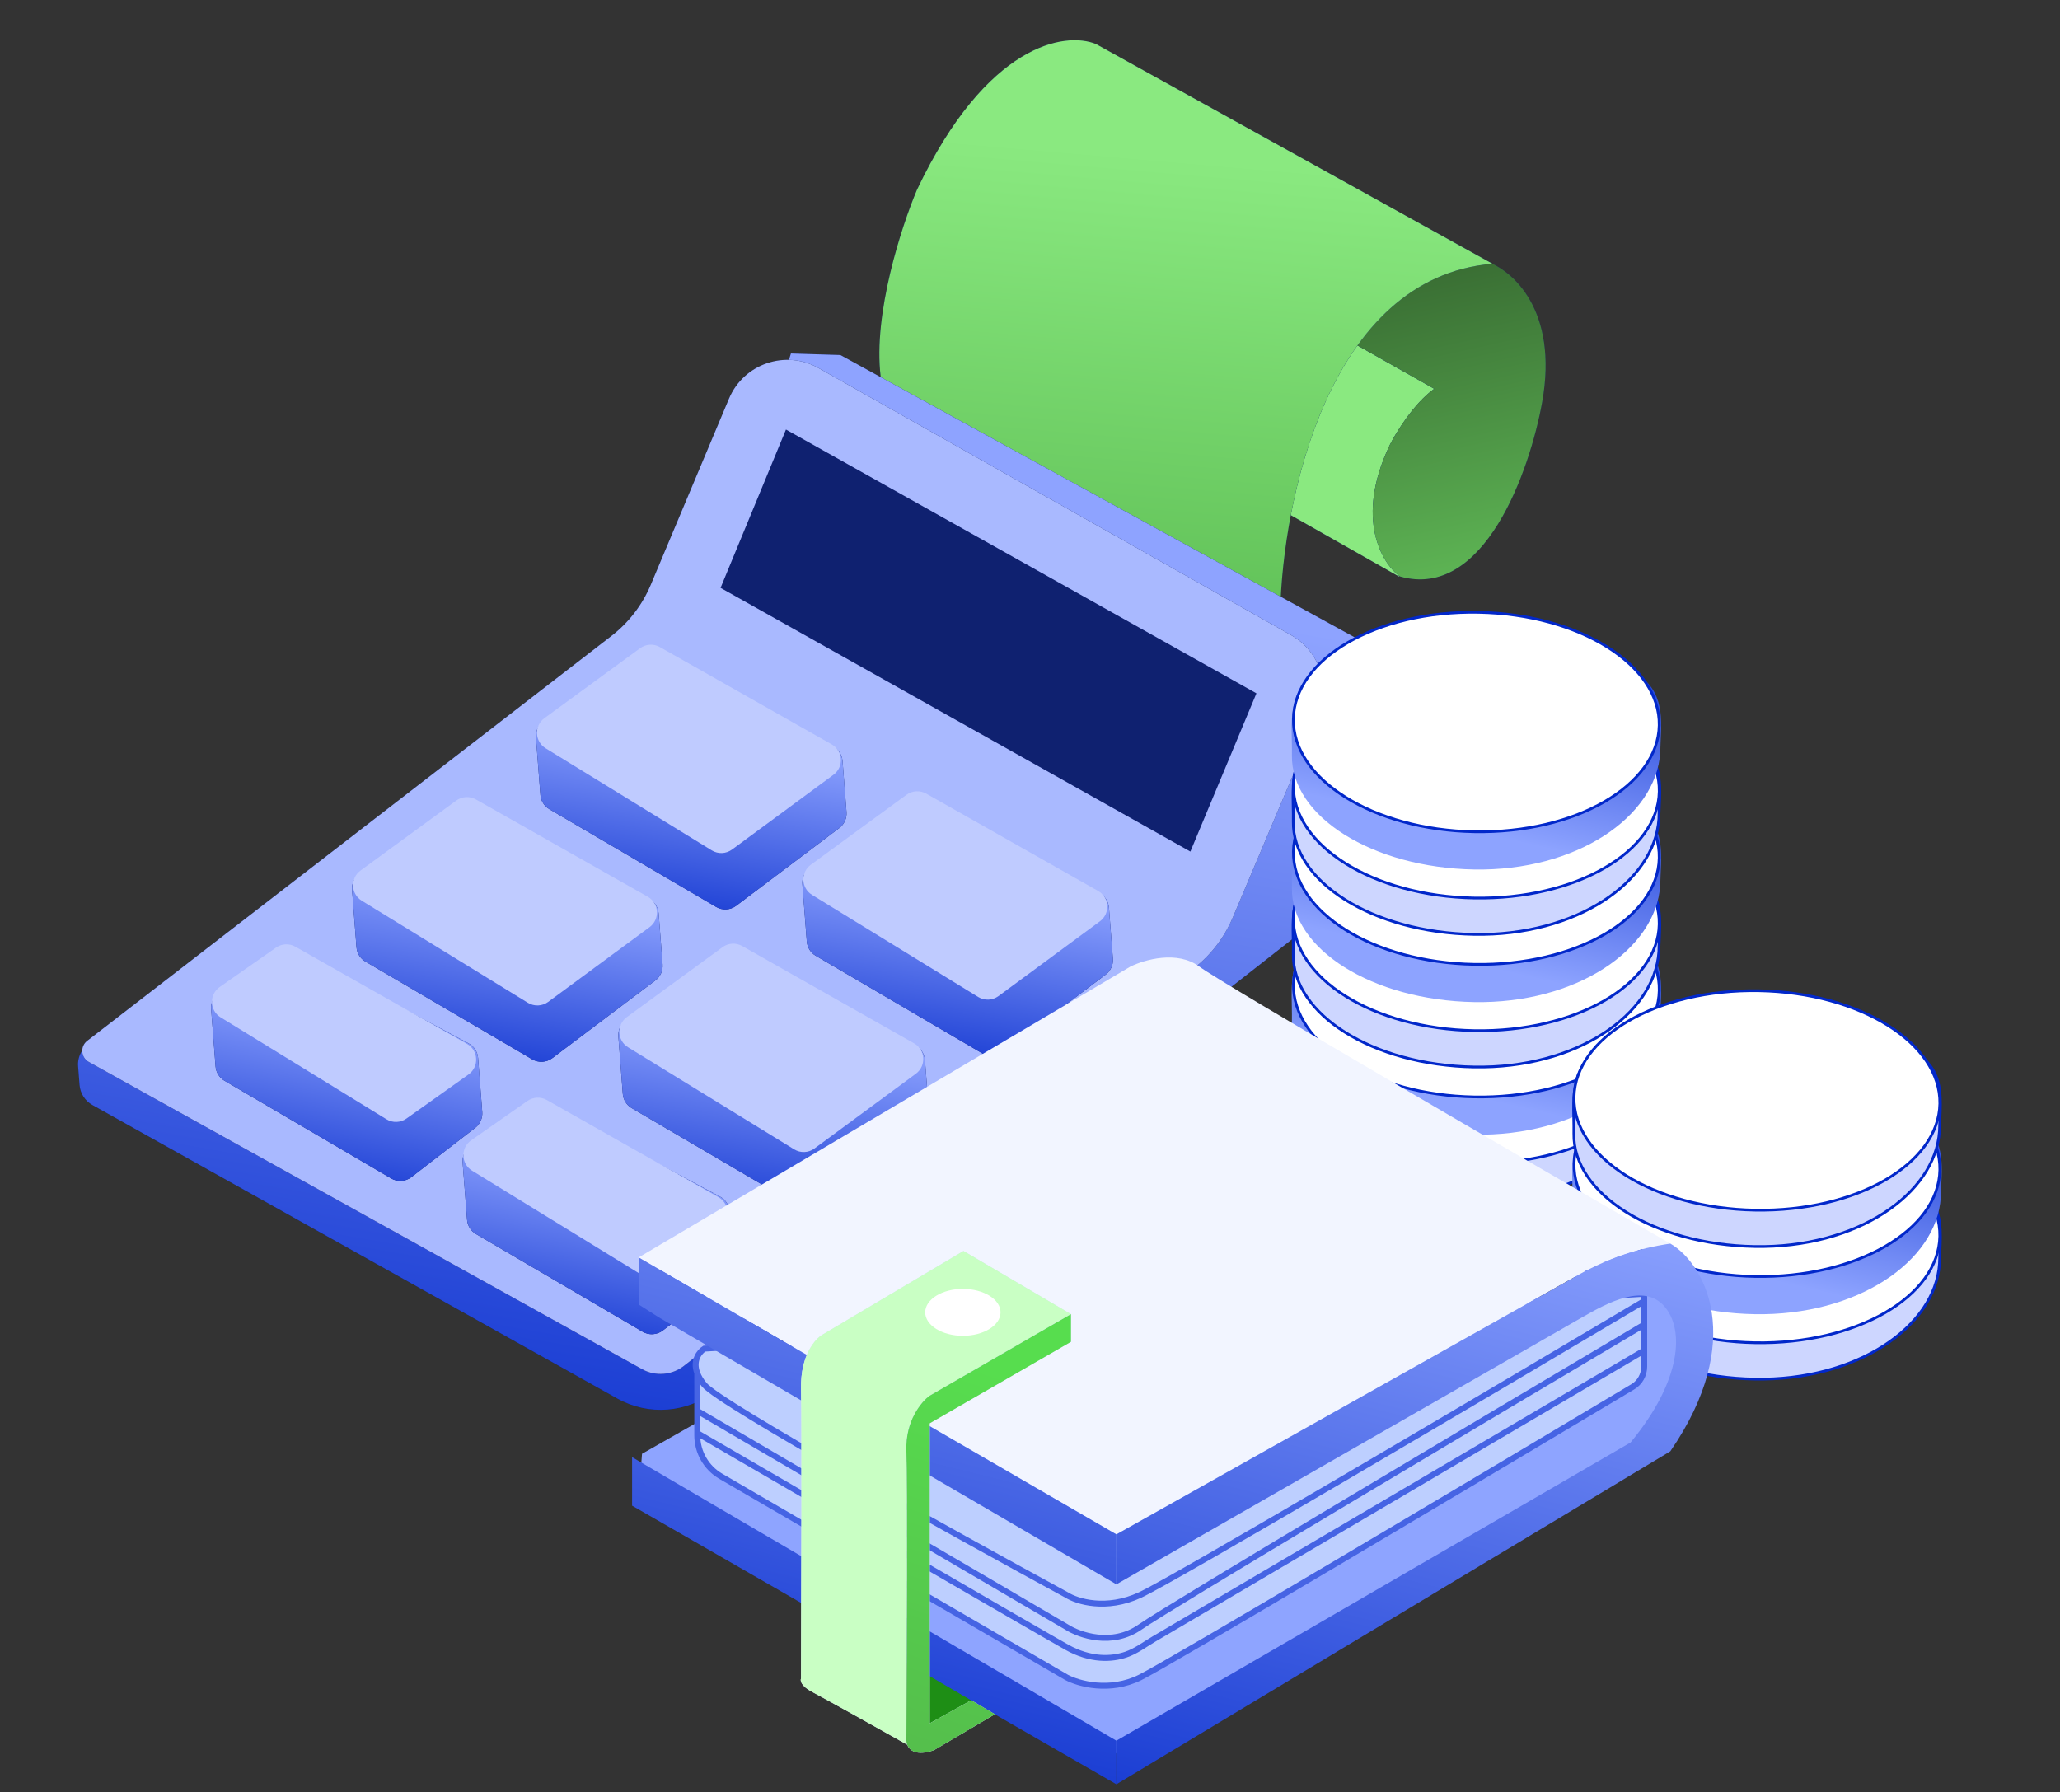 <svg width="254" height="221" viewBox="0 0 254 221" fill="none" xmlns="http://www.w3.org/2000/svg">
<rect x="0" y="0" width="254" height="221" fill="#333333" stroke="none"/>
<g id="Group 1597880851">
<g id="Group 1171278423">
<g id="Vector 1988">
<path d="M149.821 58.235L172.484 71.09L180.295 60.876L186.154 47.096L175.916 38.918L163.105 40.806L149.821 58.235Z" fill="#0F2170"/>
<path d="M149.821 58.235L172.484 71.09L180.295 60.876L186.154 47.096L175.916 38.918L163.105 40.806L149.821 58.235Z" fill="#8AE980"/>
</g>
<g id="Vector 1987">
<path d="M190.146 49.607C192.211 38.171 186.386 33.24 183.215 32.204C172.598 32.41 168.155 39.177 167.26 42.535L176.837 47.945C174.299 49.782 172.117 53.35 171.344 54.905C167.039 63.951 170.384 69.459 172.595 71.082C183.013 74.069 188.636 58.01 190.146 49.607Z" fill="#0F2170"/>
<path d="M190.146 49.607C192.211 38.171 186.386 33.24 183.215 32.204C172.598 32.41 168.155 39.177 167.26 42.535L176.837 47.945C174.299 49.782 172.117 53.35 171.344 54.905C167.039 63.951 170.384 69.459 172.595 71.082C183.013 74.069 188.636 58.01 190.146 49.607Z" fill="url(#paint0_linear_4104_197649)"/>
</g>
<g id="Vector 1986">
<path d="M184.025 32.525C163.78 34.193 158.143 61.82 157.854 75.424L116.59 57.473L108.588 46.431C107.634 38.714 111.173 27.865 113.063 23.405C121.672 5.313 131.36 3.88 135.128 5.426L184.025 32.525Z" fill="#0F2170"/>
<path d="M184.025 32.525C163.78 34.193 158.143 61.82 157.854 75.424L116.59 57.473L108.588 46.431C107.634 38.714 111.173 27.865 113.063 23.405C121.672 5.313 131.36 3.88 135.128 5.426L184.025 32.525Z" fill="url(#paint1_linear_4104_197649)"/>
</g>
<g id="Vector 1982">
<path d="M103.619 43.779L97.522 43.592L83.658 87.82L11.216 128.536C10.157 129.132 9.539 130.288 9.633 131.499L9.809 133.78C9.889 134.822 10.486 135.754 11.398 136.264L76.121 172.462C79.966 174.612 84.727 174.244 88.196 171.527L162.733 113.151L171.468 81.03L103.619 43.779Z" fill="#0F2170"/>
<path d="M103.619 43.779L97.522 43.592L83.658 87.82L11.216 128.536C10.157 129.132 9.539 130.288 9.633 131.499L9.809 133.78C9.889 134.822 10.486 135.754 11.398 136.264L76.121 172.462C79.966 174.612 84.727 174.244 88.196 171.527L162.733 113.151L171.468 81.03L103.619 43.779Z" fill="url(#paint2_linear_4104_197649)"/>
</g>
<g id="Vector 1981">
<path d="M75.391 78.421L10.753 128.351C9.865 129.037 9.968 130.407 10.949 130.952L79.17 168.839C80.813 169.751 82.843 169.593 84.325 168.437L147.216 119.39C149.313 117.754 150.958 115.609 151.994 113.16L162.564 88.171C164.11 84.517 162.669 80.284 159.215 78.332L100.927 45.386C96.859 43.087 91.697 44.851 89.887 49.158L80.241 72.113C79.196 74.599 77.526 76.772 75.391 78.421Z" fill="#0F2170"/>
<path d="M75.391 78.421L10.753 128.351C9.865 129.037 9.968 130.407 10.949 130.952L79.17 168.839C80.813 169.751 82.843 169.593 84.325 168.437L147.216 119.39C149.313 117.754 150.958 115.609 151.994 113.16L162.564 88.171C164.11 84.517 162.669 80.284 159.215 78.332L100.927 45.386C96.859 43.087 91.697 44.851 89.887 49.158L80.241 72.113C79.196 74.599 77.526 76.772 75.391 78.421Z" fill="#A9B9FF"/>
</g>
<g id="Group 1171278418">
<g id="Vector 1985">
<path d="M90.776 111.692L103.49 102.104C104.1 101.644 104.433 100.904 104.374 100.142L103.887 93.846C103.814 92.9 103.154 92.103 102.238 91.856L81.142 86.154C80.807 86.063 80.455 86.052 80.115 86.12L67.879 88.584C66.769 88.807 66 89.824 66.087 90.953L66.634 98.022C66.69 98.754 67.101 99.412 67.734 99.783L88.294 111.836C89.074 112.294 90.054 112.237 90.776 111.692Z" fill="#0F2170"/>
<path d="M90.776 111.692L103.49 102.104C104.1 101.644 104.433 100.904 104.374 100.142L103.887 93.846C103.814 92.9 103.154 92.103 102.238 91.856L81.142 86.154C80.807 86.063 80.455 86.052 80.115 86.12L67.879 88.584C66.769 88.807 66 89.824 66.087 90.953L66.634 98.022C66.69 98.754 67.101 99.412 67.734 99.783L88.294 111.836C89.074 112.294 90.054 112.237 90.776 111.692Z" fill="url(#paint3_linear_4104_197649)"/>
</g>
<path id="Vector 1984" d="M78.93 79.931L67.129 88.557C65.843 89.496 65.921 91.44 67.278 92.274L87.762 104.863C88.54 105.341 89.53 105.299 90.264 104.758L102.768 95.54C104.075 94.576 103.956 92.587 102.543 91.787L81.356 79.791C80.59 79.357 79.641 79.412 78.93 79.931Z" fill="#BFCBFF"/>
</g>
<g id="Group 1171278420">
<g id="Vector 1985_2">
<path d="M68.1 130.485L80.813 120.896C81.423 120.436 81.757 119.697 81.698 118.935L81.211 112.638C81.138 111.693 80.477 110.895 79.561 110.648L58.465 104.946C58.13 104.856 57.779 104.844 57.438 104.913L45.202 107.376C44.092 107.6 43.323 108.617 43.41 109.746L43.957 116.815C44.014 117.546 44.425 118.204 45.058 118.575L65.617 130.629C66.398 131.086 67.377 131.03 68.1 130.485Z" fill="#0F2170"/>
<path d="M68.1 130.485L80.813 120.896C81.423 120.436 81.757 119.697 81.698 118.935L81.211 112.638C81.138 111.693 80.477 110.895 79.561 110.648L58.465 104.946C58.13 104.856 57.779 104.844 57.438 104.913L45.202 107.376C44.092 107.6 43.323 108.617 43.41 109.746L43.957 116.815C44.014 117.546 44.425 118.204 45.058 118.575L65.617 130.629C66.398 131.086 67.377 131.03 68.1 130.485Z" fill="url(#paint4_linear_4104_197649)"/>
</g>
<path id="Vector 1984_2" d="M56.254 98.724L44.452 107.349C43.166 108.289 43.244 110.233 44.601 111.067L65.085 123.656C65.863 124.134 66.853 124.092 67.588 123.55L80.092 114.332C81.398 113.369 81.279 111.379 79.866 110.579L58.68 98.583C57.914 98.149 56.965 98.204 56.254 98.724Z" fill="#BFCBFF"/>
</g>
<g id="Group 1171278419">
<g id="Vector 1985_3">
<path d="M123.622 129.768L136.335 120.179C136.946 119.719 137.279 118.98 137.22 118.218L136.733 111.921C136.66 110.976 136 110.179 135.084 109.931L113.988 104.23C113.653 104.139 113.301 104.128 112.961 104.196L100.725 106.66C99.614 106.883 98.846 107.9 98.933 109.029L99.48 116.098C99.536 116.83 99.947 117.487 100.58 117.858L121.14 129.912C121.92 130.37 122.9 130.313 123.622 129.768Z" fill="#0F2170"/>
<path d="M123.622 129.768L136.335 120.179C136.946 119.719 137.279 118.98 137.22 118.218L136.733 111.921C136.66 110.976 136 110.179 135.084 109.931L113.988 104.23C113.653 104.139 113.301 104.128 112.961 104.196L100.725 106.66C99.614 106.883 98.846 107.9 98.933 109.029L99.48 116.098C99.536 116.83 99.947 117.487 100.58 117.858L121.14 129.912C121.92 130.37 122.9 130.313 123.622 129.768Z" fill="url(#paint5_linear_4104_197649)"/>
</g>
<path id="Vector 1984_3" d="M111.776 98.007L99.975 106.632C98.689 107.572 98.767 109.516 100.124 110.35L120.608 122.939C121.386 123.417 122.376 123.375 123.11 122.833L135.614 113.616C136.921 112.652 136.801 110.662 135.389 109.862L114.202 97.866C113.436 97.433 112.487 97.487 111.776 98.007Z" fill="#BFCBFF"/>
</g>
<g id="Group 1171278421">
<g id="Vector 1985_4">
<path d="M100.935 148.56L113.648 138.972C114.258 138.512 114.592 137.772 114.533 137.01L114.046 130.714C113.973 129.768 113.312 128.971 112.397 128.724L91.3 123.022C90.965 122.931 90.614 122.92 90.274 122.989L78.037 125.452C76.927 125.676 76.158 126.692 76.246 127.821L76.792 134.891C76.849 135.622 77.26 136.28 77.893 136.651L98.453 148.704C99.233 149.162 100.212 149.105 100.935 148.56Z" fill="#0F2170"/>
<path d="M100.935 148.56L113.648 138.972C114.258 138.512 114.592 137.772 114.533 137.01L114.046 130.714C113.973 129.768 113.312 128.971 112.397 128.724L91.3 123.022C90.965 122.931 90.614 122.92 90.274 122.989L78.037 125.452C76.927 125.676 76.158 126.692 76.246 127.821L76.792 134.891C76.849 135.622 77.26 136.28 77.893 136.651L98.453 148.704C99.233 149.162 100.212 149.105 100.935 148.56Z" fill="url(#paint6_linear_4104_197649)"/>
</g>
<path id="Vector 1984_4" d="M89.089 116.8L77.288 125.425C76.002 126.365 76.08 128.308 77.437 129.142L97.921 141.731C98.698 142.209 99.689 142.168 100.423 141.626L112.927 132.408C114.234 131.445 114.114 129.455 112.702 128.655L91.515 116.659C90.749 116.225 89.8 116.28 89.089 116.8Z" fill="#BFCBFF"/>
</g>
<g id="Group 1171278422">
<g id="Vector 1985_5">
<path d="M50.728 145.157L58.599 139.073C59.196 138.611 59.52 137.88 59.462 137.127L58.947 130.463C58.888 129.699 58.442 129.018 57.766 128.658L41.288 119.884C40.83 119.64 40.302 119.563 39.793 119.665L27.826 122.075C26.716 122.298 25.947 123.315 26.035 124.444L26.581 131.513C26.638 132.245 27.049 132.902 27.682 133.273L48.225 145.317C49.014 145.78 50.005 145.716 50.728 145.157Z" fill="#0F2170"/>
<path d="M50.728 145.157L58.599 139.073C59.196 138.611 59.52 137.88 59.462 137.127L58.947 130.463C58.888 129.699 58.442 129.018 57.766 128.658L41.288 119.884C40.83 119.64 40.302 119.563 39.793 119.665L27.826 122.075C26.716 122.298 25.947 123.315 26.035 124.444L26.581 131.513C26.638 132.245 27.049 132.902 27.682 133.273L48.225 145.317C49.014 145.78 50.005 145.716 50.728 145.157Z" fill="url(#paint7_linear_4104_197649)"/>
</g>
<g id="Vector 1986_2">
<path d="M81.737 164.061L89.608 157.977C90.205 157.515 90.529 156.784 90.471 156.031L89.956 149.367C89.897 148.603 89.451 147.922 88.775 147.562L72.297 138.788C71.839 138.544 71.31 138.467 70.802 138.569L58.835 140.978C57.725 141.202 56.956 142.219 57.043 143.348L57.59 150.417C57.647 151.149 58.058 151.806 58.691 152.177L79.233 164.221C80.022 164.684 81.013 164.62 81.737 164.061Z" fill="#0F2170"/>
<path d="M81.737 164.061L89.608 157.977C90.205 157.515 90.529 156.784 90.471 156.031L89.956 149.367C89.897 148.603 89.451 147.922 88.775 147.562L72.297 138.788C71.839 138.544 71.31 138.467 70.802 138.569L58.835 140.978C57.725 141.202 56.956 142.219 57.043 143.348L57.59 150.417C57.647 151.149 58.058 151.806 58.691 152.177L79.233 164.221C80.022 164.684 81.013 164.62 81.737 164.061Z" fill="url(#paint8_linear_4104_197649)"/>
</g>
<path id="Vector 1984_5" d="M34.03 116.855L27.091 121.709C25.769 122.633 25.828 124.609 27.202 125.454L47.645 138.018C48.41 138.488 49.383 138.456 50.115 137.935L57.769 132.497C59.106 131.547 59.002 129.529 57.575 128.721L36.418 116.742C35.667 116.316 34.738 116.361 34.03 116.855Z" fill="#BFCBFF"/>
<path id="Vector 1987_2" d="M65.034 135.762L58.095 140.616C56.773 141.54 56.832 143.516 58.206 144.361L78.649 156.924C79.415 157.395 80.387 157.362 81.12 156.842L88.773 151.404C90.11 150.454 90.007 148.436 88.579 147.628L67.423 135.649C66.671 135.223 65.742 135.267 65.034 135.762Z" fill="#BFCBFF"/>
</g>
<path id="Vector 1983" d="M96.91 52.969L88.846 72.491L146.775 105.01L154.92 85.499L96.91 52.969Z" fill="#0F2170"/>
</g>
<g id="Group 1410083888">
<g id="Group 1171278382">
<g id="Group 1171278378">
<path id="Ellipse 3741" d="M159.462 134C159.473 133.399 159.46 132.782 159.447 132.169C159.44 131.799 159.432 131.43 159.43 131.065C159.423 130.089 159.453 129.131 159.612 128.221C159.927 126.412 160.754 124.791 162.847 123.613C164.896 122.46 168.246 121.235 171.859 120.311C175.47 119.388 179.326 118.77 182.383 118.824C185.87 118.886 189.796 119.518 193.363 120.52C196.932 121.523 200.126 122.891 202.159 124.413C203.741 125.597 204.35 127.072 204.558 128.673C204.707 129.814 204.651 131.004 204.594 132.201C204.571 132.699 204.547 133.198 204.539 133.695C204.273 137.602 201.719 141.212 197.651 143.824C193.583 146.436 188.016 148.039 181.772 147.928C175.524 147.818 169.903 146.191 165.866 143.659C161.826 141.124 159.397 137.701 159.462 134ZM197.242 134.668C197.287 132.078 195.588 129.731 192.865 128.022C190.138 126.312 186.359 125.222 182.174 125.148C177.989 125.074 174.175 126.03 171.389 127.643C168.607 129.254 166.826 131.54 166.78 134.13C166.734 136.728 168.424 138.725 171.132 140.082C173.839 141.439 177.595 142.174 181.769 142.248C185.943 142.321 189.774 141.72 192.578 140.461C195.382 139.203 197.196 137.268 197.242 134.668Z" fill="#CDD6FF" stroke="#0228CA" stroke-width="0.335"/>
<path id="Ellipse 3740" d="M159.484 129.514C159.549 125.813 162.098 122.478 166.225 120.088C170.349 117.7 176.024 116.272 182.272 116.382C188.519 116.493 194.141 118.12 198.178 120.652C202.218 123.187 204.647 126.61 204.582 130.31C204.516 134.011 201.968 137.346 197.841 139.736C193.717 142.125 188.042 143.552 181.794 143.442C175.546 143.332 169.925 141.705 165.888 139.172C161.847 136.637 159.419 133.215 159.484 129.514Z" fill="white" stroke="#0228CA" stroke-width="0.335"/>
</g>
</g>
<g id="Group 1171278432">
<g id="Group 1171278378_2">
<path id="Ellipse 3741_2" d="M159.294 125.821C159.362 121.969 158.475 117.705 162.765 115.291C166.899 112.965 176.23 110.371 182.386 110.48C189.393 110.604 198.146 113.022 202.26 116.103C205.512 118.538 204.765 122.186 204.706 125.526C204.17 133.48 194.315 140.141 181.769 139.92C169.223 139.698 159.161 133.386 159.294 125.821ZM197.074 126.488C197.163 121.472 190.49 117.287 182.171 117.14C173.852 116.993 167.036 120.94 166.948 125.956C166.859 130.973 173.453 133.757 181.772 133.904C190.091 134.051 196.986 131.505 197.074 126.488Z" fill="url(#paint9_linear_4104_197649)"/>
<path id="Ellipse 3740_2" d="M159.484 121.34C159.549 117.639 162.098 114.305 166.225 111.914C170.349 109.526 176.024 108.098 182.272 108.208C188.519 108.319 194.141 109.946 198.178 112.478C202.218 115.013 204.647 118.436 204.582 122.137C204.516 125.837 201.968 129.172 197.841 131.562C193.717 133.951 188.042 135.378 181.794 135.268C175.546 135.158 169.925 133.531 165.888 130.998C161.847 128.464 159.419 125.041 159.484 121.34Z" fill="white" stroke="#0228CA" stroke-width="0.335"/>
</g>
</g>
<g id="Group 1171278433">
<g id="Group 1171278378_3">
<path id="Ellipse 3741_3" d="M159.462 117.649C159.473 117.048 159.46 116.431 159.447 115.817C159.44 115.448 159.432 115.079 159.43 114.714C159.423 113.738 159.453 112.78 159.612 111.87C159.927 110.061 160.754 108.44 162.847 107.262C164.896 106.109 168.246 104.884 171.859 103.96C175.47 103.036 179.326 102.419 182.383 102.473C185.87 102.534 189.796 103.167 193.363 104.169C196.932 105.172 200.126 106.54 202.159 108.062C203.741 109.246 204.35 110.721 204.558 112.322C204.707 113.463 204.651 114.653 204.594 115.85C204.571 116.348 204.547 116.847 204.539 117.344C204.273 121.251 201.719 124.861 197.651 127.473C193.583 130.085 188.016 131.688 181.772 131.577C175.524 131.467 169.903 129.84 165.866 127.307C161.826 124.773 159.397 121.35 159.462 117.649ZM197.242 118.317C197.287 115.727 195.588 113.38 192.865 111.671C190.138 109.961 186.359 108.871 182.174 108.797C177.989 108.723 174.175 109.679 171.389 111.292C168.607 112.903 166.826 115.189 166.78 117.779C166.734 120.377 168.424 122.374 171.132 123.731C173.839 125.088 177.595 125.823 181.769 125.897C185.943 125.97 189.774 125.369 192.578 124.11C195.382 122.852 197.196 120.917 197.242 118.317Z" fill="#CDD6FF" stroke="#0228CA" stroke-width="0.335"/>
<path id="Ellipse 3740_3" d="M159.48 113.164C159.545 109.463 162.093 106.128 166.221 103.738C170.345 101.349 176.02 99.922 182.268 100.032C188.515 100.143 194.136 101.77 198.174 104.302C202.214 106.837 204.643 110.259 204.578 113.96C204.512 117.661 201.964 120.996 197.837 123.386C193.713 125.775 188.037 127.202 181.79 127.092C175.542 126.982 169.921 125.355 165.884 122.822C161.843 120.287 159.414 116.865 159.48 113.164Z" fill="white" stroke="#0228CA" stroke-width="0.335"/>
</g>
</g>
<g id="Group 1171278434">
<g id="Group 1171278378_4">
<path id="Ellipse 3741_4" d="M159.294 109.472C159.362 105.619 158.475 101.355 162.765 98.942C166.899 96.616 176.23 94.022 182.386 94.131C189.393 94.255 198.146 96.673 202.26 99.754C205.512 102.189 204.765 105.837 204.706 109.177C204.17 117.131 194.315 123.792 181.769 123.571C169.223 123.349 159.161 117.037 159.294 109.472ZM197.074 110.139C197.163 105.123 190.49 100.938 182.171 100.791C173.852 100.644 167.036 104.591 166.948 109.607C166.859 114.623 173.453 117.408 181.772 117.555C190.091 117.702 196.986 115.155 197.074 110.139Z" fill="url(#paint10_linear_4104_197649)"/>
<path id="Ellipse 3740_4" d="M159.48 104.99C159.545 101.289 162.093 97.954 166.221 95.564C170.345 93.175 176.02 91.748 182.268 91.858C188.515 91.968 194.136 93.595 198.174 96.128C202.214 98.662 204.643 102.085 204.578 105.786C204.512 109.487 201.964 112.822 197.837 115.212C193.713 117.6 188.037 119.028 181.79 118.918C175.542 118.807 169.921 117.18 165.884 114.648C161.843 112.113 159.414 108.69 159.48 104.99Z" fill="white" stroke="#0228CA" stroke-width="0.335"/>
</g>
</g>
<g id="Group 1171278435">
<g id="Group 1171278378_5">
<path id="Ellipse 3741_5" d="M159.462 101.296C159.473 100.694 159.46 100.078 159.447 99.464C159.44 99.094 159.432 98.725 159.43 98.361C159.423 97.384 159.453 96.427 159.612 95.517C159.927 93.707 160.754 92.086 162.847 90.909C164.896 89.756 168.246 88.53 171.859 87.606C175.47 86.683 179.326 86.065 182.383 86.119C185.87 86.181 189.796 86.814 193.363 87.816C196.932 88.818 200.126 90.186 202.159 91.709C203.741 92.893 204.35 94.368 204.558 95.968C204.707 97.11 204.651 98.3 204.594 99.496C204.571 99.994 204.547 100.493 204.539 100.99C204.273 104.897 201.719 108.507 197.651 111.119C193.583 113.731 188.016 115.334 181.772 115.224C175.524 115.114 169.903 113.487 165.866 110.954C161.826 108.419 159.397 104.997 159.462 101.296ZM197.242 101.963C197.287 99.373 195.588 97.026 192.865 95.318C190.138 93.607 186.359 92.518 182.174 92.444C177.989 92.37 174.175 93.325 171.389 94.939C168.607 96.55 166.826 98.835 166.78 101.425C166.734 104.023 168.424 106.021 171.132 107.378C173.839 108.734 177.595 109.469 181.769 109.543C185.943 109.617 189.774 109.016 192.578 107.757C195.382 106.499 197.196 104.563 197.242 101.963Z" fill="#CDD6FF" stroke="#0228CA" stroke-width="0.335"/>
<path id="Ellipse 3740_5" d="M159.484 96.812C159.549 93.111 162.098 89.776 166.225 87.386C170.349 84.997 176.024 83.57 182.272 83.68C188.519 83.79 194.141 85.418 198.178 87.95C202.218 90.485 204.647 93.907 204.582 97.608C204.516 101.309 201.968 104.644 197.841 107.034C193.717 109.423 188.042 110.85 181.794 110.74C175.546 110.629 169.925 109.002 165.888 106.47C161.847 103.935 159.419 100.513 159.484 96.812Z" fill="white" stroke="#0228CA" stroke-width="0.335"/>
</g>
</g>
<g id="Group 1171278436">
<g id="Group 1171278378_6">
<path id="Ellipse 3741_6" d="M159.294 93.122C159.362 89.269 158.475 85.005 162.765 82.591C166.899 80.266 176.23 77.672 182.386 77.781C189.393 77.905 198.146 80.323 202.26 83.404C205.512 85.839 204.765 89.487 204.706 92.826C204.17 100.781 194.315 107.442 181.769 107.221C169.223 106.999 159.161 100.687 159.294 93.122ZM197.074 93.789C197.163 88.773 190.49 84.587 182.171 84.441C173.852 84.294 167.036 88.241 166.948 93.257C166.859 98.273 173.453 101.058 181.772 101.205C190.091 101.351 196.986 98.805 197.074 93.789Z" fill="url(#paint11_linear_4104_197649)"/>
<path id="Ellipse 3740_6" d="M159.48 88.639C159.545 84.939 162.093 81.604 166.221 79.213C170.345 76.825 176.02 75.397 182.268 75.508C188.515 75.618 194.136 77.245 198.174 79.778C202.214 82.312 204.643 85.735 204.578 89.436C204.512 93.137 201.964 96.472 197.837 98.862C193.713 101.25 188.037 102.678 181.79 102.567C175.542 102.457 169.921 100.83 165.884 98.297C161.843 95.763 159.414 92.34 159.48 88.639Z" fill="white" stroke="#0228CA" stroke-width="0.335"/>
</g>
</g>
</g>
<g id="Group 1410083889">
<g id="Group 1171278446">
<g id="Group 1171278382_2">
<g id="Group 1171278378_7">
<path id="Ellipse 3741_7" d="M194.059 156.137C194.07 155.535 194.057 154.919 194.045 154.305C194.037 153.935 194.029 153.566 194.027 153.202C194.02 152.225 194.05 151.268 194.209 150.358C194.525 148.549 195.351 146.928 197.444 145.75C199.493 144.597 202.844 143.372 206.456 142.448C210.067 141.524 213.923 140.907 216.98 140.961C220.468 141.022 224.393 141.655 227.96 142.657C231.529 143.66 234.723 145.027 236.756 146.55C238.338 147.734 238.947 149.209 239.155 150.81C239.304 151.951 239.248 153.141 239.191 154.338C239.168 154.836 239.145 155.335 239.136 155.832C238.871 159.738 236.316 163.349 232.248 165.961C228.18 168.573 222.613 170.175 216.369 170.065C210.121 169.955 204.5 168.328 200.463 165.795C196.423 163.261 193.994 159.838 194.059 156.137ZM231.839 156.804C231.885 154.215 230.186 151.868 227.462 150.159C224.735 148.448 220.956 147.359 216.771 147.285C212.587 147.211 208.772 148.167 205.986 149.78C203.204 151.391 201.423 153.677 201.377 156.266C201.331 158.864 203.021 160.862 205.729 162.219C208.437 163.576 212.192 164.311 216.366 164.384C220.54 164.458 224.371 163.857 227.175 162.598C229.979 161.34 231.793 159.405 231.839 156.804Z" fill="#CDD6FF" stroke="#0228CA" stroke-width="0.335"/>
<path id="Ellipse 3740_7" d="M194.077 151.653C194.142 147.952 196.691 144.617 200.818 142.227C204.942 139.839 210.617 138.411 216.865 138.521C223.112 138.632 228.734 140.259 232.771 142.791C236.811 145.326 239.24 148.749 239.175 152.45C239.109 156.15 236.561 159.485 232.434 161.875C228.31 164.264 222.635 165.691 216.387 165.581C210.139 165.471 204.518 163.844 200.481 161.311C196.44 158.777 194.012 155.354 194.077 151.653Z" fill="white" stroke="#0228CA" stroke-width="0.335"/>
</g>
</g>
<g id="Group 1171278432_2">
<g id="Group 1171278378_8">
<path id="Ellipse 3741_8" d="M193.892 147.96C193.96 144.107 193.072 139.843 197.362 137.429C201.496 135.104 210.827 132.51 216.984 132.619C223.991 132.742 232.743 135.161 236.857 138.241C240.109 140.677 239.362 144.324 239.303 147.664C238.767 155.619 228.912 162.28 216.366 162.058C203.82 161.837 193.758 155.525 193.892 147.96ZM231.672 148.627C231.76 143.611 225.088 139.425 216.769 139.278C208.45 139.131 201.634 143.079 201.545 148.095C201.457 153.111 208.05 155.896 216.37 156.042C224.689 156.189 231.583 153.643 231.672 148.627Z" fill="url(#paint12_linear_4104_197649)"/>
<path id="Ellipse 3740_8" d="M194.083 143.479C194.149 139.778 196.697 136.443 200.824 134.053C204.948 131.664 210.624 130.237 216.871 130.347C223.119 130.458 228.74 132.085 232.777 134.617C236.818 137.152 239.247 140.574 239.181 144.275C239.116 147.976 236.568 151.311 232.44 153.701C228.316 156.09 222.641 157.517 216.393 157.407C210.146 157.296 204.525 155.669 200.487 153.137C196.447 150.602 194.018 147.18 194.083 143.479Z" fill="white" stroke="#0228CA" stroke-width="0.335"/>
</g>
</g>
<g id="Group 1171278433_2">
<g id="Group 1171278378_9">
<path id="Ellipse 3741_9" d="M194.059 139.786C194.07 139.184 194.057 138.568 194.045 137.954C194.037 137.584 194.029 137.215 194.027 136.851C194.02 135.874 194.05 134.917 194.209 134.007C194.525 132.198 195.351 130.577 197.444 129.399C199.493 128.246 202.844 127.021 206.456 126.097C210.067 125.173 213.923 124.556 216.98 124.61C220.468 124.671 224.393 125.304 227.96 126.306C231.529 127.309 234.723 128.676 236.756 130.199C238.338 131.383 238.947 132.858 239.155 134.459C239.304 135.6 239.248 136.79 239.191 137.987C239.168 138.485 239.145 138.983 239.136 139.48C238.871 143.387 236.316 146.998 232.248 149.61C228.18 152.222 222.613 153.824 216.369 153.714C210.121 153.604 204.5 151.977 200.463 149.444C196.423 146.91 193.994 143.487 194.059 139.786ZM231.839 140.453C231.885 137.864 230.186 135.517 227.462 133.808C224.735 132.097 220.956 131.008 216.771 130.934C212.587 130.86 208.772 131.816 205.986 133.429C203.204 135.04 201.423 137.326 201.377 139.915C201.331 142.513 203.021 144.511 205.729 145.868C208.437 147.224 212.192 147.96 216.366 148.033C220.54 148.107 224.371 147.506 227.175 146.247C229.979 144.989 231.793 143.054 231.839 140.453Z" fill="#CDD6FF" stroke="#0228CA" stroke-width="0.335"/>
<path id="Ellipse 3740_9" d="M194.083 135.301C194.148 131.6 196.697 128.265 200.824 125.875C204.948 123.486 210.623 122.059 216.871 122.169C223.119 122.279 228.74 123.906 232.777 126.439C236.817 128.973 239.246 132.396 239.181 136.097C239.116 139.798 236.567 143.133 232.44 145.523C228.316 147.911 222.641 149.339 216.393 149.229C210.145 149.118 204.524 147.491 200.487 144.959C196.447 142.424 194.018 139.001 194.083 135.301Z" fill="white" stroke="#0228CA" stroke-width="0.335"/>
</g>
</g>
</g>
</g>
<g id="Group 1410084036">
<g id="Group 1597880669">
<path id="Vector 2309" d="M204.199 158.984L90.572 172.785L79.163 179.274L78.843 183.366L137.725 216.258L177.747 194.867L206.729 174.856L208.799 164.965L204.199 158.984Z" fill="#8EA4FF"/>
<g id="Vector 2307">
<path d="M202.732 159.543V160.437V163.338V166.537V168.515C202.732 169.543 202.202 170.49 201.319 171.017C181.714 182.732 144.239 205.033 140.578 206.852C136.826 208.716 132.974 207.629 131.516 206.852L88.879 182.048C87.079 181.002 85.973 179.077 85.973 176.996V176.721V173.98V169.327C85.392 167.768 86.217 166.705 86.847 166.307L202.732 159.543Z" fill="#BDCFFF"/>
<path d="M202.732 160.437C183.758 171.711 144.764 194.743 140.578 196.683C136.392 198.623 132.793 197.492 131.516 196.683C117.435 189.026 88.787 173.123 86.847 170.775C86.417 170.255 86.138 169.771 85.973 169.327M202.732 160.437V159.543L86.847 166.307C86.217 166.705 85.392 167.768 85.973 169.327M202.732 160.437V163.338M85.973 169.327V173.98M85.973 173.98L131.516 200.634C133.092 201.648 137.11 203.066 140.578 200.634C144.045 198.202 183.459 174.757 202.732 163.338M85.973 173.98V176.721M202.732 163.338V166.537M202.732 166.537L142.281 202.115C141.147 202.782 140.083 203.606 138.838 204.031C137.101 204.625 134.486 204.79 131.516 203.117C127.237 200.706 99.371 184.515 85.973 176.721M202.732 166.537V168.515C202.732 169.543 202.202 170.49 201.319 171.017C181.714 182.732 144.239 205.033 140.578 206.852C136.826 208.716 132.974 207.629 131.516 206.852L88.879 182.048C87.079 181.002 85.973 179.077 85.973 176.996V176.721" stroke="#4664E4" stroke-width="0.731"/>
</g>
<g id="Vector 2306">
<path d="M139.359 119.204L78.743 155.062L137.652 189.212L194.732 157.153C198.198 155.206 202.017 153.916 205.951 153.354C187.738 142.825 150.629 121.253 147.897 119.204C145.165 117.155 141.067 118.35 139.359 119.204Z" fill="#F2F5FF"/>
<path d="M137.652 214.649L77.937 179.688V185.671L137.652 220.025V214.649Z" fill="url(#paint13_linear_4104_197649)"/>
<path d="M205.951 178.967C215.343 165.307 210.22 155.822 205.951 153.354C202.017 153.916 198.198 155.206 194.732 157.153L137.652 189.212V195.372L195.042 162.468C198.313 160.592 202.69 158.244 205.193 161.064C207.702 163.89 207.397 170.2 201.049 177.882L137.652 214.649V220.025L205.951 178.967Z" fill="url(#paint14_linear_4104_197649)"/>
<path d="M137.652 189.212L78.743 155.062V160.861L81.25 162.46L137.652 195.372V189.212Z" fill="url(#paint15_linear_4104_197649)"/>
</g>
<g id="Group 1410084035">
<path id="Vector 2311" d="M119.952 209.806L113.756 206.184L114.235 213.9L119.952 209.806Z" fill="#1E8E15"/>
<g id="Vector 2310">
<path fill-rule="evenodd" clip-rule="evenodd" d="M132.05 162.053L114.633 172.108C113.616 172.826 111.616 175.197 111.759 178.932C111.903 182.667 111.819 204.31 111.759 214.665C111.765 214.812 111.795 214.979 111.859 215.146C108.556 213.29 101.594 209.394 100.175 208.658C98.756 207.923 98.646 207.237 98.769 206.986C98.805 196.809 98.855 175.415 98.769 171.258C98.682 167.1 100.537 165.05 101.476 164.545L118.799 154.26L132.05 162.053Z" fill="#DAE1FF"/>
<path fill-rule="evenodd" clip-rule="evenodd" d="M132.05 162.053L114.633 172.108C113.616 172.826 111.616 175.197 111.759 178.932C111.903 182.667 111.819 204.31 111.759 214.665C111.765 214.812 111.795 214.979 111.859 215.146C108.556 213.29 101.594 209.394 100.175 208.658C98.756 207.923 98.646 207.237 98.769 206.986C98.805 196.809 98.855 175.415 98.769 171.258C98.682 167.1 100.537 165.05 101.476 164.545L118.799 154.26L132.05 162.053Z" fill="#C9FFC4"/>
<path d="M119.479 209.817L114.633 212.511V175.52L132.05 165.465V162.053L114.633 172.108C113.616 172.826 111.616 175.197 111.759 178.932C111.903 182.667 111.819 204.31 111.759 214.665C111.765 214.812 111.795 214.979 111.859 215.146C112.131 215.858 113.01 216.577 115.154 215.825L122.671 211.393L119.758 209.669L119.479 209.817Z" fill="#DAE1FF"/>
<path d="M119.479 209.817L114.633 212.511V175.52L132.05 165.465V162.053L114.633 172.108C113.616 172.826 111.616 175.197 111.759 178.932C111.903 182.667 111.819 204.31 111.759 214.665C111.765 214.812 111.795 214.979 111.859 215.146C112.131 215.858 113.01 216.577 115.154 215.825L122.671 211.393L119.758 209.669L119.479 209.817Z" fill="url(#paint16_linear_4104_197649)"/>
</g>
<ellipse id="Ellipse 3865" cx="118.723" cy="161.832" rx="4.644" ry="2.893" fill="white"/>
</g>
</g>
</g>
</g>
<defs>
<linearGradient id="paint0_linear_4104_197649" x1="182.313" y1="87.277" x2="170.497" y2="34.25" gradientUnits="userSpaceOnUse">
<stop stop-color="#6DD362"/>
<stop offset="1" stop-color="#396D33"/>
</linearGradient>
<linearGradient id="paint1_linear_4104_197649" x1="164.869" y1="21.078" x2="158.451" y2="95.043" gradientUnits="userSpaceOnUse">
<stop stop-color="#8AE980"/>
<stop offset="1" stop-color="#54B54B"/>
</linearGradient>
<linearGradient id="paint2_linear_4104_197649" x1="134.693" y1="73.191" x2="111.773" y2="204.566" gradientUnits="userSpaceOnUse">
<stop stop-color="#8EA3FF"/>
<stop offset="1" stop-color="#0228CA"/>
</linearGradient>
<linearGradient id="paint3_linear_4104_197649" x1="95.514" y1="91.612" x2="91.283" y2="119.13" gradientUnits="userSpaceOnUse">
<stop stop-color="#8EA3FF"/>
<stop offset="1" stop-color="#0228CA"/>
</linearGradient>
<linearGradient id="paint4_linear_4104_197649" x1="72.838" y1="110.404" x2="68.606" y2="137.923" gradientUnits="userSpaceOnUse">
<stop stop-color="#8EA3FF"/>
<stop offset="1" stop-color="#0228CA"/>
</linearGradient>
<linearGradient id="paint5_linear_4104_197649" x1="128.36" y1="109.687" x2="124.129" y2="137.206" gradientUnits="userSpaceOnUse">
<stop stop-color="#8EA3FF"/>
<stop offset="1" stop-color="#0228CA"/>
</linearGradient>
<linearGradient id="paint6_linear_4104_197649" x1="105.673" y1="128.48" x2="101.442" y2="155.998" gradientUnits="userSpaceOnUse">
<stop stop-color="#8EA3FF"/>
<stop offset="1" stop-color="#0228CA"/>
</linearGradient>
<linearGradient id="paint7_linear_4104_197649" x1="51.475" y1="125.411" x2="46.336" y2="152.527" gradientUnits="userSpaceOnUse">
<stop stop-color="#8EA3FF"/>
<stop offset="1" stop-color="#0228CA"/>
</linearGradient>
<linearGradient id="paint8_linear_4104_197649" x1="82.484" y1="144.314" x2="77.344" y2="171.43" gradientUnits="userSpaceOnUse">
<stop stop-color="#8EA3FF"/>
<stop offset="1" stop-color="#0228CA"/>
</linearGradient>
<linearGradient id="paint9_linear_4104_197649" x1="169.038" y1="132.409" x2="175.738" y2="102.839" gradientUnits="userSpaceOnUse">
<stop stop-color="#8DA3FF"/>
<stop offset="1" stop-color="#0228CA"/>
</linearGradient>
<linearGradient id="paint10_linear_4104_197649" x1="169.038" y1="116.06" x2="175.738" y2="86.49" gradientUnits="userSpaceOnUse">
<stop stop-color="#8DA3FF"/>
<stop offset="1" stop-color="#0228CA"/>
</linearGradient>
<linearGradient id="paint11_linear_4104_197649" x1="169.038" y1="99.71" x2="175.738" y2="70.139" gradientUnits="userSpaceOnUse">
<stop stop-color="#8DA3FF"/>
<stop offset="1" stop-color="#0228CA"/>
</linearGradient>
<linearGradient id="paint12_linear_4104_197649" x1="203.636" y1="154.547" x2="210.336" y2="124.977" gradientUnits="userSpaceOnUse">
<stop stop-color="#8DA3FF"/>
<stop offset="1" stop-color="#0228CA"/>
</linearGradient>
<linearGradient id="paint13_linear_4104_197649" x1="182.118" y1="143.296" x2="157.228" y2="244.395" gradientUnits="userSpaceOnUse">
<stop stop-color="#8DA3FF"/>
<stop offset="1" stop-color="#0228CA"/>
</linearGradient>
<linearGradient id="paint14_linear_4104_197649" x1="182.118" y1="143.296" x2="157.228" y2="244.395" gradientUnits="userSpaceOnUse">
<stop stop-color="#8DA3FF"/>
<stop offset="1" stop-color="#0228CA"/>
</linearGradient>
<linearGradient id="paint15_linear_4104_197649" x1="182.118" y1="143.296" x2="157.228" y2="244.395" gradientUnits="userSpaceOnUse">
<stop stop-color="#8DA3FF"/>
<stop offset="1" stop-color="#0228CA"/>
</linearGradient>
<linearGradient id="paint16_linear_4104_197649" x1="124.264" y1="169.636" x2="105.045" y2="228.613" gradientUnits="userSpaceOnUse">
<stop stop-color="#57DD4E"/>
<stop offset="1" stop-color="#54B54B"/>
</linearGradient>
</defs>
</svg>

